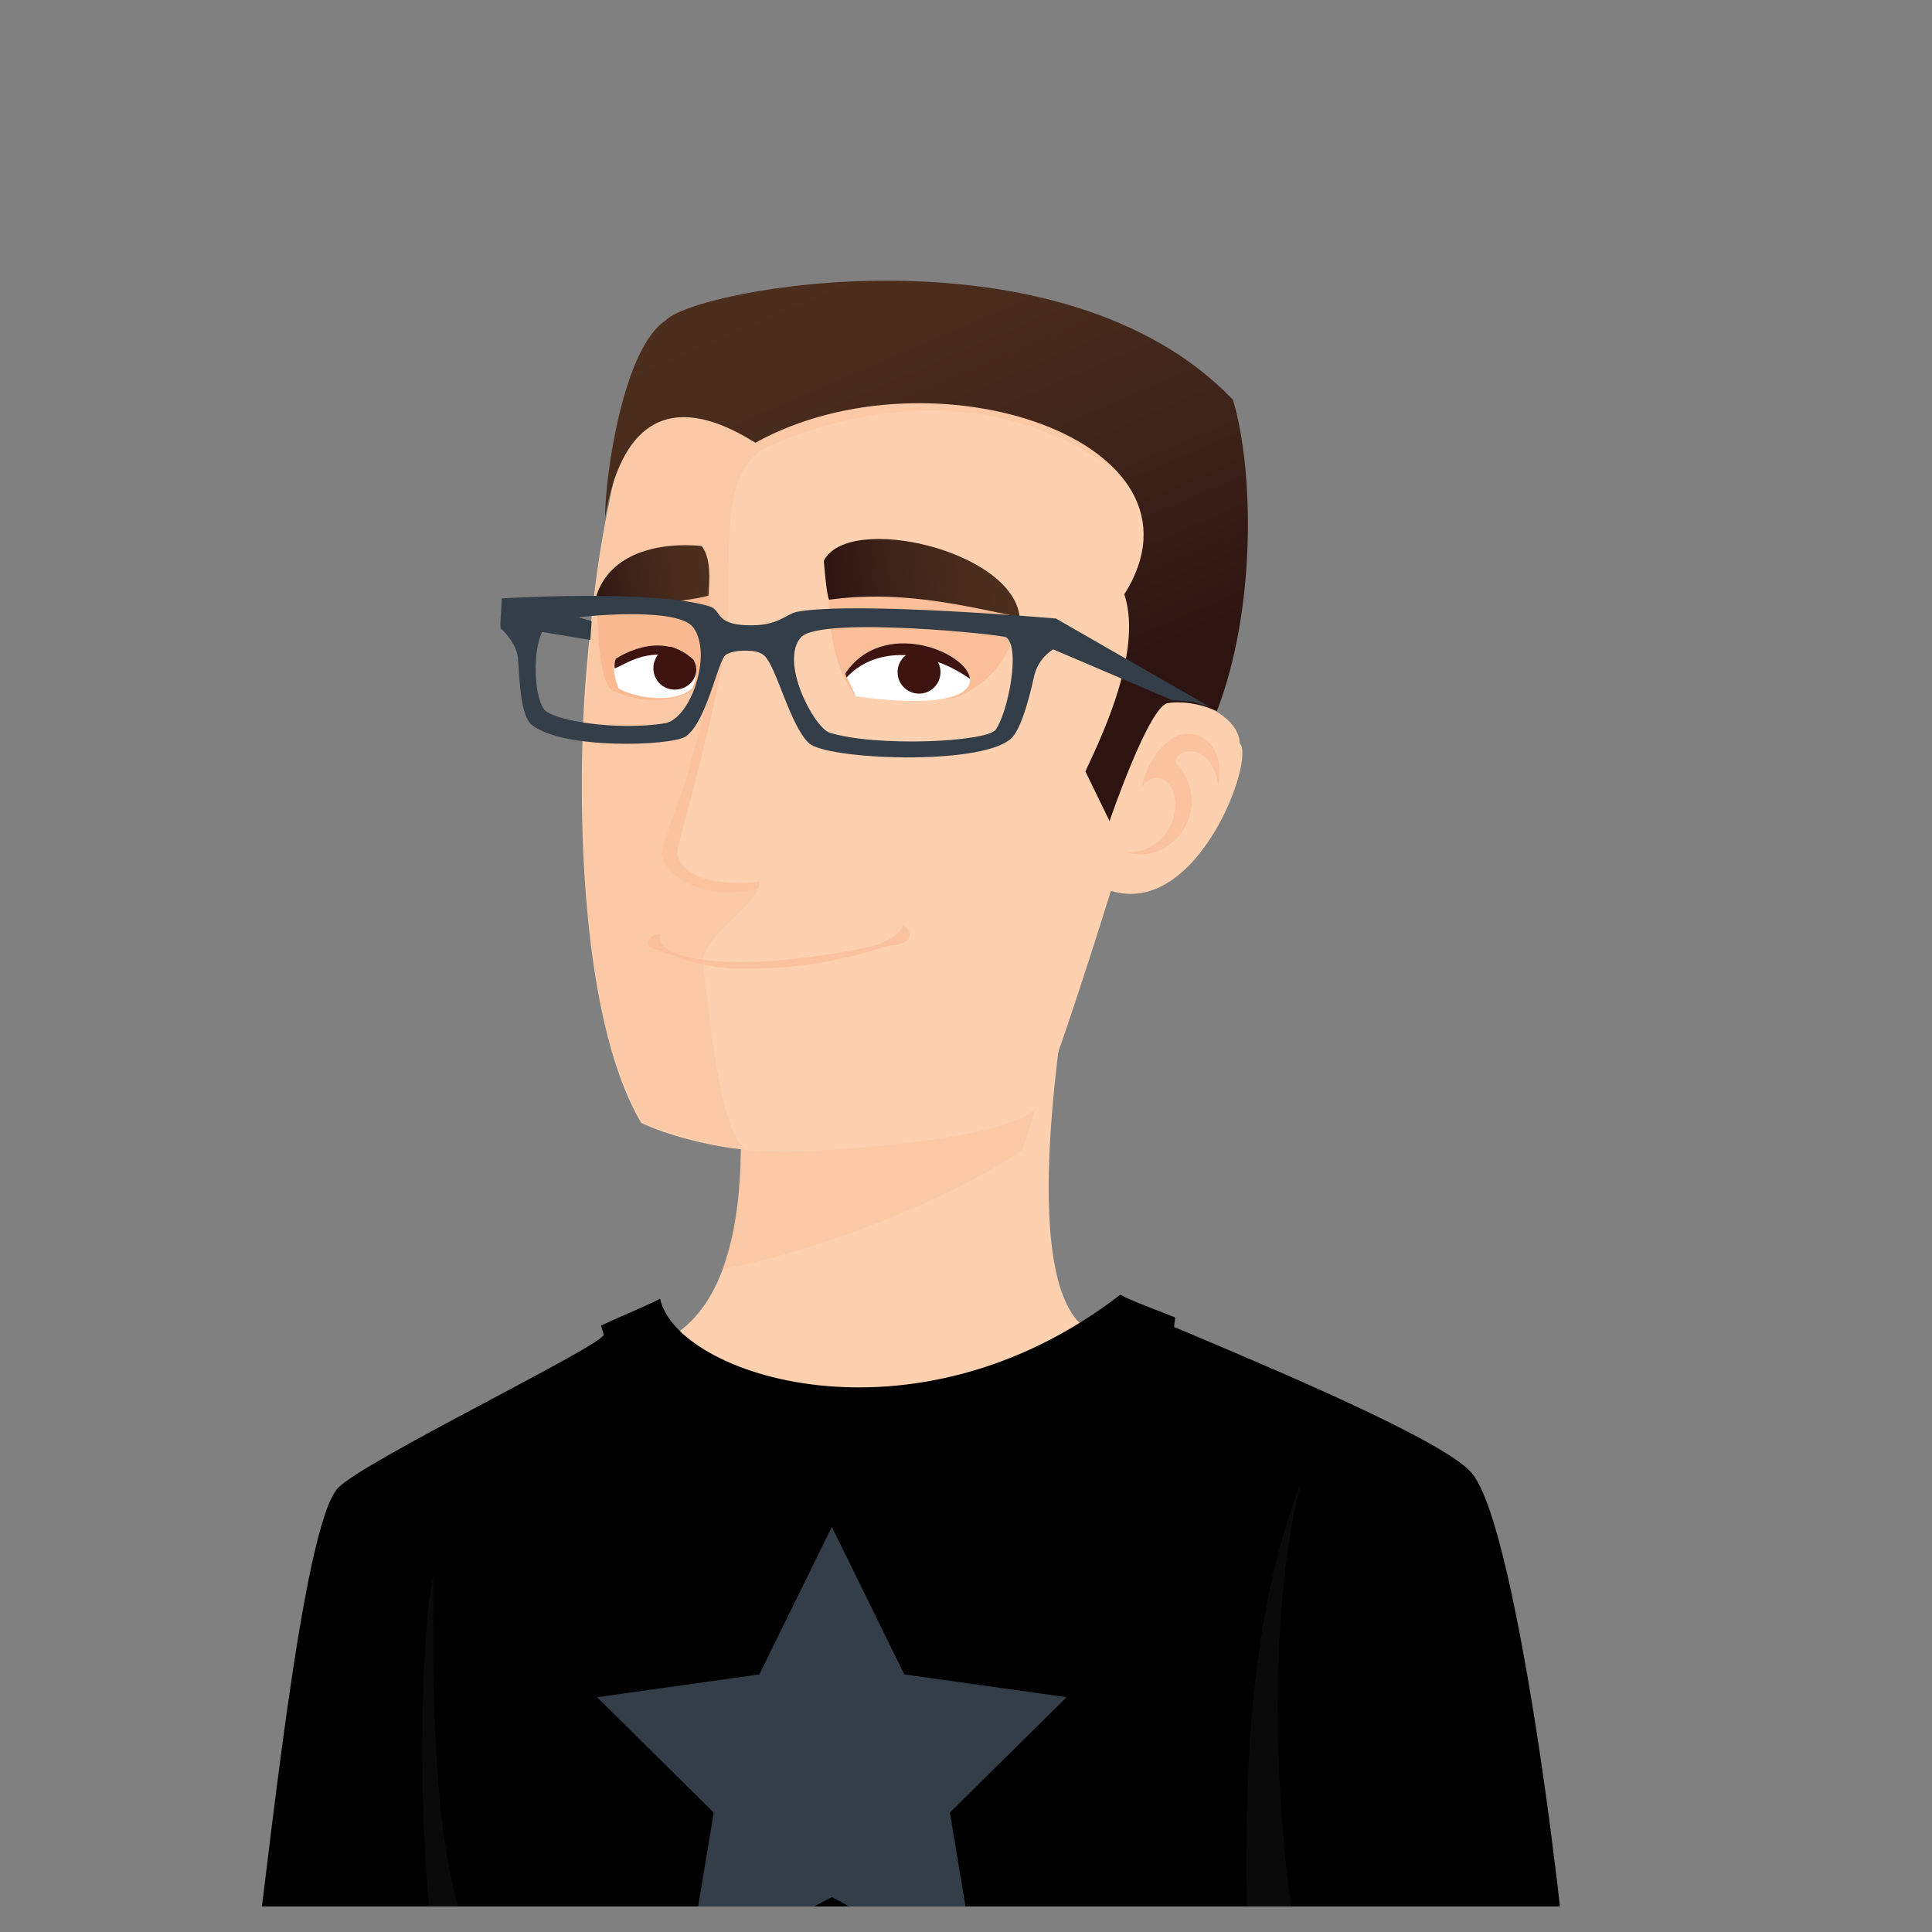 <?xml version="1.0" encoding="utf-8"?>
<!-- Generator: Adobe Illustrator 19.0.1, SVG Export Plug-In . SVG Version: 6.00 Build 0)  -->
<svg version="1.1" id="Layer_1" xmlns="http://www.w3.org/2000/svg" xmlns:xlink="http://www.w3.org/1999/xlink" x="0px" y="0px"
	 viewBox="0 0 144 144" style="enable-background:new 0 0 144 144;" xml:space="preserve">
<rect x="0" y="0" width="144" height="144" fill="#808080" stroke="none"/>
<style type="text/css">
	.st0{clip-path:url(#SVGID_2_);}
	.st1{opacity:0.4;fill:#818181;}
	.st2{fill:#FDD1B0;}
	.st3{opacity:0.25;fill:#F9B38A;}
	.st4{opacity:0.7;fill:#FABD98;}
	.st5{opacity:0.7;}
	.st6{opacity:0.2;fill:#F37C3F;}
	.st7{fill:#FFFFFF;}
	.st8{fill:#3E1410;}
	.st9{fill:url(#SVGID_3_);}
	.st10{fill:url(#SVGID_4_);}
	.st11{fill:url(#hair_4_);}
	.st12{fill:#333E48;}
	.st13{fill:#49606C;}
	.st14{opacity:0.3;fill:#49606C;}
	.st15{fill:#F3F3F3;}
	.st16{fill:#E6E6E5;}
	.st17{fill:#0E222D;}
	.st18{opacity:0.5;fill:#0E222D;}
	.st19{opacity:0.7;fill:#11273D;}
	.st20{opacity:0.4;fill:#1A1A1A;}
	.st21{clip-path:url(#SVGID_6_);}
	.st22{fill:#A97C50;}
	.st23{opacity:0.7;fill:#A57E5C;}
	.st24{fill:#8B5E3C;}
	.st25{fill:#3C2415;}
	.st26{opacity:0.8;fill:#8B5E3C;}
	.st27{fill:#36160E;}
	.st28{opacity:0.25;fill:#8B5E3C;}
	.st29{fill:#25110B;}
	.st30{opacity:0.4;fill:#524F4F;}
	.st31{fill:url(#SVGID_7_);}
	.st32{opacity:0.3;fill:url(#SVGID_8_);}
	.st33{fill:url(#SVGID_9_);}
	.st34{opacity:0.3;fill:url(#SVGID_10_);}
	.st35{opacity:0.2;fill:url(#SVGID_11_);}
	.st36{fill:#131313;}
	.st37{fill:url(#SVGID_12_);}
	.st38{fill:url(#SVGID_13_);}
	.st39{fill:#010101;}
	.st40{fill:#F1F2F2;}
	.st41{opacity:0.3;fill:#303030;}
	.st42{fill:#E2231A;}
	.st43{opacity:0.75;fill:#C3C6C8;}
	.st44{fill:#0B0A0B;}
	.st45{fill:#282829;}
	.st46{fill:#1C1B1C;}
	.st47{fill:#F9A45D;}
	.st48{clip-path:url(#SVGID_15_);}
	.st49{opacity:0.25;fill:#333333;}
	.st50{fill:#A14423;}
	.st51{opacity:0.5;fill:#A14423;}
	.st52{fill:#3B3434;}
	.st53{fill:#2E2D26;}
	.st54{opacity:0.25;fill:#2E2D26;}
	.st55{opacity:0.2;fill:#7B7C68;}
	.st56{fill:#63A70A;}
	.st57{opacity:0.4;fill:#63A70A;}
	.st58{opacity:0.4;}
	.st59{fill:#1F130A;}
	.st60{fill:#42150D;}
	.st61{fill:#32130C;}
	.st62{fill:#210F0B;}
	.st63{fill:#D1D3D4;}
	.st64{fill:#EF4136;stroke:#58595B;stroke-width:0.141;stroke-miterlimit:10;}
	.st65{fill:#AAB4BF;}
	.st66{fill:#9FB4B8;}
	.st67{fill:#5B6B71;}
	.st68{fill:#879FA9;}
	.st69{clip-path:url(#SVGID_17_);}
	.st70{fill:#C4D600;}
	.st71{opacity:0.7;fill:#753317;}
	.st72{clip-path:url(#SVGID_19_);}
	.st73{opacity:0.3;fill:#524F4F;}
	.st74{fill:#FBC19E;}
	.st75{opacity:0.2;fill:#F8C5A6;}
	.st76{fill:#FCC3A1;}
	.st77{opacity:8.000000e-002;fill:url(#SVGID_20_);}
	.st78{opacity:8.000000e-002;fill:url(#SVGID_21_);}
	.st79{opacity:0.29;fill:#FBC19E;}
	.st80{fill:#C2531A;}
	.st81{opacity:0.8;fill:#E7835E;}
	.st82{opacity:0.4;fill:#C9920E;}
	.st83{fill:#FF6C0C;}
	.st84{fill:#2D4C56;}
	.st85{fill:#F6D2AE;}
	.st86{fill:#0C2633;}
	.st87{opacity:0.1;fill:url(#SVGID_22_);}
	.st88{opacity:0.1;fill:url(#SVGID_23_);}
	.st89{opacity:0.2;fill:#FFFFFF;}
	.st90{fill:#008FBE;}
	.st91{fill:#004D71;}
	.st92{opacity:0.3;fill:#004D71;}
	.st93{fill:#F9AA7E;}
	.st94{opacity:0.3;fill:#EC8449;}
	.st95{fill:url(#left_arm_2_);}
	.st96{opacity:0.2;fill:#EC8449;}
	.st97{opacity:0.25;fill:#7B7C68;}
	.st98{fill:#111111;}
	.st99{fill:#F8A063;}
	.st100{opacity:0.7;fill:#F8A063;}
	.st101{opacity:0.3;fill:#F8A063;}
	.st102{opacity:0.3;fill:#FAAE72;}
	.st103{fill:#F15941;}
	.st104{fill:#E5442F;}
	.st105{fill:#CC2E27;}
	.st106{opacity:0.12;fill:url(#SVGID_24_);}
	.st107{opacity:0.12;fill:url(#SVGID_25_);}
	.st108{fill:#07090E;}
	.st109{fill:#1A1A1A;}
	.st110{fill:#7A3E74;}
	.st111{fill:#2D2D3B;}
	.st112{opacity:0.15;fill:#333E48;}
	.st113{fill:#732282;}
	.st114{opacity:0.59;fill:#732282;}
	.st115{opacity:0.8;clip-path:url(#SVGID_19_);fill:#E7835E;}
	.st116{clip-path:url(#SVGID_27_);}
	.st117{opacity:0.15;fill:#010101;}
	.st118{fill:#2D140D;}
	.st119{fill:url(#trousers_3_);}
	.st120{opacity:0.5;fill:url(#SVGID_28_);}
	.st121{opacity:0.5;fill:url(#SVGID_29_);}
	.st122{opacity:0.25;fill:#5D2D11;}
	.st123{opacity:0.1;fill:#5C5925;}
	.st124{fill:#FECD8F;}
	.st125{opacity:0.5;fill:#FAB072;}
	.st126{fill:#FFE9CC;}
	.st127{opacity:0.3;fill:#A67D52;}
	.st128{fill:#FECC8C;}
	.st129{opacity:0.85;}
	.st130{opacity:0.15;fill:#004D71;}
	.st131{opacity:0.2;fill:#004D71;}
	.st132{opacity:0.3;fill:#ACAE85;}
	.st133{fill:#FFEFD9;}
	.st134{opacity:0.58;fill:#F8A063;}
	.st135{fill:#F69FA5;}
	.st136{fill:#7F8C8D;}
	.st137{fill:#F8CB5C;}
	.st138{fill:#FDC78F;}
	.st139{fill:#D53227;}
	.st140{fill:#BBAF8A;}
	.st141{fill:none;stroke:#DCCCA0;stroke-width:0.182;stroke-miterlimit:10;}
	.st142{fill:none;stroke:#DCCCA0;stroke-width:0.182;stroke-miterlimit:10;stroke-dasharray:0.7,0.7;}
	.st143{fill:#E6E7E8;}
	.st144{fill:#A7A9AC;}
	.st145{fill:#FDC485;}
	.st146{fill:#A4A9AD;}
	.st147{opacity:0.3;fill:#333E48;}
	.st148{fill:#5C6670;}
	.st149{fill:#FFFFFF;stroke:#333E48;stroke-width:3.912;stroke-miterlimit:10;}
	.st150{fill:#465259;}
	.st151{fill:#C3C6C8;}
	.st152{fill:#E42A27;}
	.st153{fill:#D0D5D6;}
	.st154{fill:#F7A800;}
	.st155{fill:#C9920E;}
	.st156{fill:#364A5E;}
	.st157{fill:#293B4D;}
	.st158{fill:#FFFFFF;stroke:#333E48;stroke-width:4.088;stroke-miterlimit:10;}
	.st159{display:none;}
	.st160{display:inline;}
	.st161{fill:#F1F4F7;}
	.st162{fill:#94A2AF;}
	.st163{fill:#F8EBD4;}
	.st164{fill:#FFD162;}
	.st165{fill:#F5F6F7;}
	.st166{fill:#D1D5D7;}
	.st167{fill:#AAB5BE;}
	.st168{opacity:0.52;fill:#F7A800;}
	.st169{fill:#F6F9FB;}
	.st170{fill:#E7EAED;}
</style>
<g>
	<defs>
		<rect id="SVGID_1_" x="11.9" y="-5.7" width="110.2" height="147.8"/>
	</defs>
	<clipPath id="SVGID_2_">
		<use xlink:href="#SVGID_1_"  style="overflow:visible;"/>
	</clipPath>
	<g class="st0">
		<g id="guy_with_glasses_1_">
			<g id="head_2_">
				<g id="neck_2_">
					<path class="st2" d="M54,72.2c0.5,0.2,28.2-11.1,28.2-11.1c-1.9,6.3-8.1,37.5,0.1,38.4c-6.9,16-28.9,20-34.4,1
						C57.2,98.2,55.6,82,54,72.2z"/>
					<path class="st3" d="M82.6,65.5c-2.3,4.7-4.9,16.2-6.4,20.2c-5,3.5-14.9,7.5-22.4,8.9c2.4-6.2,1.3-15.8,0.1-22.4
						c0.4,0.2,19.2-7,26.7-9.9l2.4,1.1C83,64,82.8,64.7,82.6,65.5z"/>
				</g>
				<g id="face_3_">
					<path id="face_4_" class="st2" d="M43.7,50.1c0.8-9.3,1.5-11.6,2.8-17.8c4.7-8.6,30.5-4.2,38-1.2c5.5,2.2,3.8,17.2,2.5,21.3
						c2.4-0.6,5.4,1.2,5.4,3c1.2,1.1-3.1,13-9.6,11c0,0-4.8,15.5-5.7,16.3c-2.3,2.2-14,3-17.2,3.1c-7,0.4-12.1-2.1-12.1-2.1
						C43,75.6,43,58.3,43.7,50.1z"/>
					<path id="ear_1_" class="st4" d="M90.8,58.5c0.5-2.3-0.8-4-2.5-3.8c-1.2,0.1-2.8,1.8-3.2,4c0.7-1.2,2.1-0.8,2.4,0.5
						c0.5,1.7-0.8,4.5-3.7,4.3c3.8,1.2,6.8-3.6,3.8-6.7C87.7,55.7,90.3,55.3,90.8,58.5z"/>
					<path id="shadow_on_face_3_" class="st3" d="M84.6,31c-7.6-3-33.4-7.4-38,1.2c-1.3,6.2-2.1,8.5-2.8,17.8
						C43,58.3,43,75.6,47.9,83.6c0,0,3,1.5,7.6,2c-2-1.6-2.7-11-3.1-13.7c-0.1-2.2,4.3-4.6,4.2-6.1c0,0-5.4,0.7-6.1-2
						c-0.2-0.7,1.7-5.6,3.7-16.1c0.4-5.4-0.8-12.3,2.8-14.3c6.6-3,16.9-5,26,1.6c0-0.1,1.2-1.3,3-2.9C85.6,31.6,85.1,31.2,84.6,31z"
						/>
					<g id="smile_2_">
						<path class="st4" d="M49.2,69.6c-0.4,1.9,4.4,2.1,5.7,2.1c2.5,0.1,8.1-0.6,10.5-1.3c0.9-0.3,1.8-0.9,1.9-1.5
							c0,0,0.9,0.7,0.3,1.2c-0.3,0.3-1.2,0.4-1.5,0.4c-4.9,1.7-9.1,1.7-10.9,1.7c-2.2,0-4.2-0.6-6.1-1.4C48,70.8,48,69.7,49.2,69.6z
							"/>
					</g>
					<g id="nose_2_" class="st5">
						<path class="st4" d="M54.3,46.4c-0.5,2.2-2.7,9.8-3,11.1c-0.3,1.2-2.1,5.7-2,6.2c0.4,1.8,3,2.8,4.6,2.8c0.9,0,1.8,0,2.6-0.3
							c0.1-0.2,0.1-0.3,0.1-0.5c0,0-5.4,0.7-6.1-2c-0.2-0.7,1.7-5.6,3.7-16.1C54.2,47.2,54.3,46.8,54.3,46.4z"/>
					</g>
					<g id="eyes_2_">
						<g>
							<path class="st6" d="M62.1,41.7c2.4-0.9,11.7,2.8,13.7,4.2c-0.3,4-3.5,5.8-4.7,6.1c-2.3,0.4-7.4-0.2-7.4-0.2
								C61.5,49,61.5,43.3,62.1,41.7z"/>
							<g>
								<path class="st7" d="M63.8,51.9L63,50.2c2.8-4.2,9.1-1.6,9.3,0.4C72.4,51.5,71.1,52.9,63.8,51.9z"/>
								<g>
									<circle class="st8" cx="68.5" cy="50.1" r="1.6"/>
								</g>
								<path class="st8" d="M63.1,50.5L63,50.2c2.8-4.2,9.1-1.6,9.3,0.4C68.7,48.1,65,48.4,63.1,50.5z"/>
							</g>
							
								<linearGradient id="SVGID_3_" gradientUnits="userSpaceOnUse" x1="385.799" y1="44.016" x2="399.778" y2="44.016" gradientTransform="matrix(-0.991 0.136 0.136 0.991 451.743 -53.867)">
								<stop  offset="0" style="stop-color:#4D2F1D"/>
								<stop  offset="0.269" style="stop-color:#492C1C"/>
								<stop  offset="0.634" style="stop-color:#3D2319"/>
								<stop  offset="1" style="stop-color:#2D1411"/>
							</linearGradient>
							<path class="st9" d="M61.4,41.8C63.2,38.2,75.5,41,76,46c-4.7-1-9.1-2-14.2-1.3C61.6,44.4,61.4,41.8,61.4,41.8z"/>
						</g>
						<g>
							<path class="st6" d="M52.6,43.1c-2.4-0.9-6.1,0.1-8.1,1.6c0,1.5,0.1,6.3,1.2,6.8c3.4,1.5,5.9,0,5.9,0
								C52.9,50.1,53.3,44.7,52.6,43.1z"/>
							<g>
								<path class="st7" d="M51.7,49.2c-2.5-2.4-5.8-0.1-5.8-0.1c-0.4,0.8,0.2,2.2,0.2,2.2c0.9,0.6,4,1.3,5.5,0
									C51.6,51.3,52.2,50,51.7,49.2z"/>
								<g>
									<path class="st8" d="M51.7,49.2c-0.5-0.5-1.1-0.8-1.7-1c-0.7,0.1-1.3,0.8-1.3,1.6c0,0.9,0.7,1.6,1.6,1.6
										c0.9,0,1.6-0.7,1.6-1.5C51.9,49.7,51.8,49.4,51.7,49.2z"/>
								</g>
								<path class="st8" d="M51.7,49.2c-2.5-2.4-5.8-0.1-5.8-0.1c-0.1,0.2-0.1,0.4-0.1,0.7c0.5,0,2.9-2.2,6.1-0.1
									C51.8,49.5,51.8,49.4,51.7,49.2z"/>
							</g>
							
								<linearGradient id="SVGID_4_" gradientUnits="userSpaceOnUse" x1="408.28" y1="40.931" x2="417.293" y2="40.931" gradientTransform="matrix(-0.991 0.136 0.136 0.991 451.743 -53.867)">
								<stop  offset="0" style="stop-color:#4D2F1D"/>
								<stop  offset="0.269" style="stop-color:#492C1C"/>
								<stop  offset="0.634" style="stop-color:#3D2319"/>
								<stop  offset="1" style="stop-color:#2D1411"/>
							</linearGradient>
							<path class="st10" d="M44.2,45.5c0.8-5.8,8.1-4.8,8.1-4.8c0.7,0.9,0.6,2.5,0.5,3.7C50.5,45,45.7,45.2,44.2,45.5z"/>
						</g>
					</g>
				</g>
				
					<linearGradient id="hair_4_" gradientUnits="userSpaceOnUse" x1="411.281" y1="16.304" x2="395.28" y2="53.496" gradientTransform="matrix(-1 0 0 1 472.092 0)">
					<stop  offset="0" style="stop-color:#4D2F1D"/>
					<stop  offset="0.269" style="stop-color:#492C1C"/>
					<stop  offset="0.634" style="stop-color:#3D2319"/>
					<stop  offset="1" style="stop-color:#2D1411"/>
				</linearGradient>
				<path id="hair_2_" class="st11" d="M49.6,23.9c2.1-2.4,29.5-7.5,42.3,5.9c1.6,5.4,1.7,15.7-1.2,23.2c-2-0.9-3.6-0.6-3.6-0.6
					c-1.4,0-4.4,8.8-4.4,8.8l-1.8-3.7c0.7-1.6,4.4-8.7,2.9-13.2C91,32.9,69.5,25.7,56.3,33c-7.5-4.7-10.3,0.1-11.2,5.6
					C45.1,35.3,46.5,25.9,49.6,23.9z"/>
				<path id="glasses_1_" class="st12" d="M37.3,46.5L37.3,46.5L37.3,46.5c0,0.2,0,0.4,0.1,0.4c0.7,0.7,1.1,1.4,1.2,2.1
					c0.1,0.9,0.1,4.2,1,5c2.3,1.9,10.4,1.6,11.5,0.9c1.6-1.1,2.4-5.7,3-6.1c0.5-0.3,1.2-0.3,1.5-0.3c0.3,0,1,0,1.4,0.4
					c0.9,0.9,1.9,5.2,3.3,6.5c1.3,1.2,12.6,1.7,15-0.3c0.9-0.7,1.6-3.9,1.8-4.8c0.2-0.7,0.6-1.4,1.4-1.9l8.9,3.8l1.5,0.1l1.3,0.4
					l-11.5-6.6c0,0-15-1.3-19.3-0.5c-0.9,0.2-1.4,1.1-3.8,1c-2.3-0.1-1.8-1.1-2.7-1.4c-4.2-1.3-15.5-0.6-15.5-0.6
					C37.4,45.1,37.3,46,37.3,46.5z M59.7,47.5c1.5-1.6,15-0.2,15.3,0c1.1,0.8,0.1,5.7-0.8,6.9c-0.7,0.9-8.9,1.3-12.4,0.2
					C60.6,54.1,58.1,49.3,59.7,47.5z M40.4,47.1l3.6,0.6l0.1-1.4l-1-0.3c2.9-0.3,7.7-0.5,8.6,0.8c1.4,2-0.2,6.7-2.1,7.1
					c-3.6,0.6-8.6-0.2-9.1-1.1C39.8,51.7,39.7,48.6,40.4,47.1z"/>
			</g>
			<g id="t-shirt_7_">
				<path id="t-shirt_8_" d="M33.2,149.8c0,0-10.7,0-14.4-2c1.2-8.6,3.7-34.1,6.4-36.9c1.9-2,19.3-10.4,19.8-11.4l-0.2-0.7
					c1.7-0.8,3.7-1.6,4.4-2c1.2,5.7,18.9,11.6,34.3-0.3c0.7,0.4,2.6,1.1,4.1,1.7l-0.1,0.7c7.6,3.2,20.2,8.5,22.2,10.9
					c3.5,4.1,7.3,35.9,7.4,41.9c-6,1.4-14.7,3.9-20.5,3c-0.1,0.1,2.6,6.9,2.6,14.5c0.1,13.4-2.6,33.9-3.9,34.9
					c-1.5,1.1-28.7,3.6-37.5,3.6c-15.2,0.1-23.8-3.1-25.9-7.8C31.5,198.7,32.1,153.1,33.2,149.8z"/>
				<g id="shadows_3_">
					<path class="st20" d="M87.6,200.1c1.9-1.9-10.6,1-8.8-1.7c1.5-2.3,12.8-7,10.4-12.5c-8.1,4.4-13.7,7.5-14.8,6.6
						c0-1.2,17.3-11.1,18.6-24.6c1.5-15.2-3.1-39.2,4-57.5c-3.6,13.7-0.8,36.2,0.7,37.8c1.7,1.8,8.9,3.9,19.4,3.5
						c-6,1.4-14.7,3.9-20.5,3c-0.1,0.1,2.6,6.9,2.6,14.5c0.1,13.4-2.6,33.9-3.9,34.9c-1.2,0.9-19.5,2.7-31,3.4
						C79,205.6,86.4,201.3,87.6,200.1z"/>
					<path class="st20" d="M32.3,117.4c-0.2,18.9,1.2,23.9,3.8,30.4c-0.4,7.2,1,12.3,2.5,16c3.5,8.6,6.7,11.8,6.3,13.1
						c-0.3,1.1-6.6-5.1-7.2-4.4c-4.4,4.5-1.6,20.9,4.4,27.2c7,7.3-3.9-0.2-4.6,1.5c-0.8,2.1,1.2,4.6,15.3,6.6
						c-12.2-0.6-19.2-3.5-21-7.7c-0.3-1.1,0.2-37,1.1-47.5c0.3-1,0.6-1.9,0.4-2.6C30.9,141.8,31.2,122,32.3,117.4z"/>
				</g>
			</g>
		</g>
		<polygon class="st12" points="62,113.8 67.4,124.8 79.5,126.5 70.8,135.1 72.8,147.1 62,141.4 51.2,147.1 53.2,135.1 44.5,126.5 
			56.6,124.8 		"/>
	</g>
</g>
</svg>
